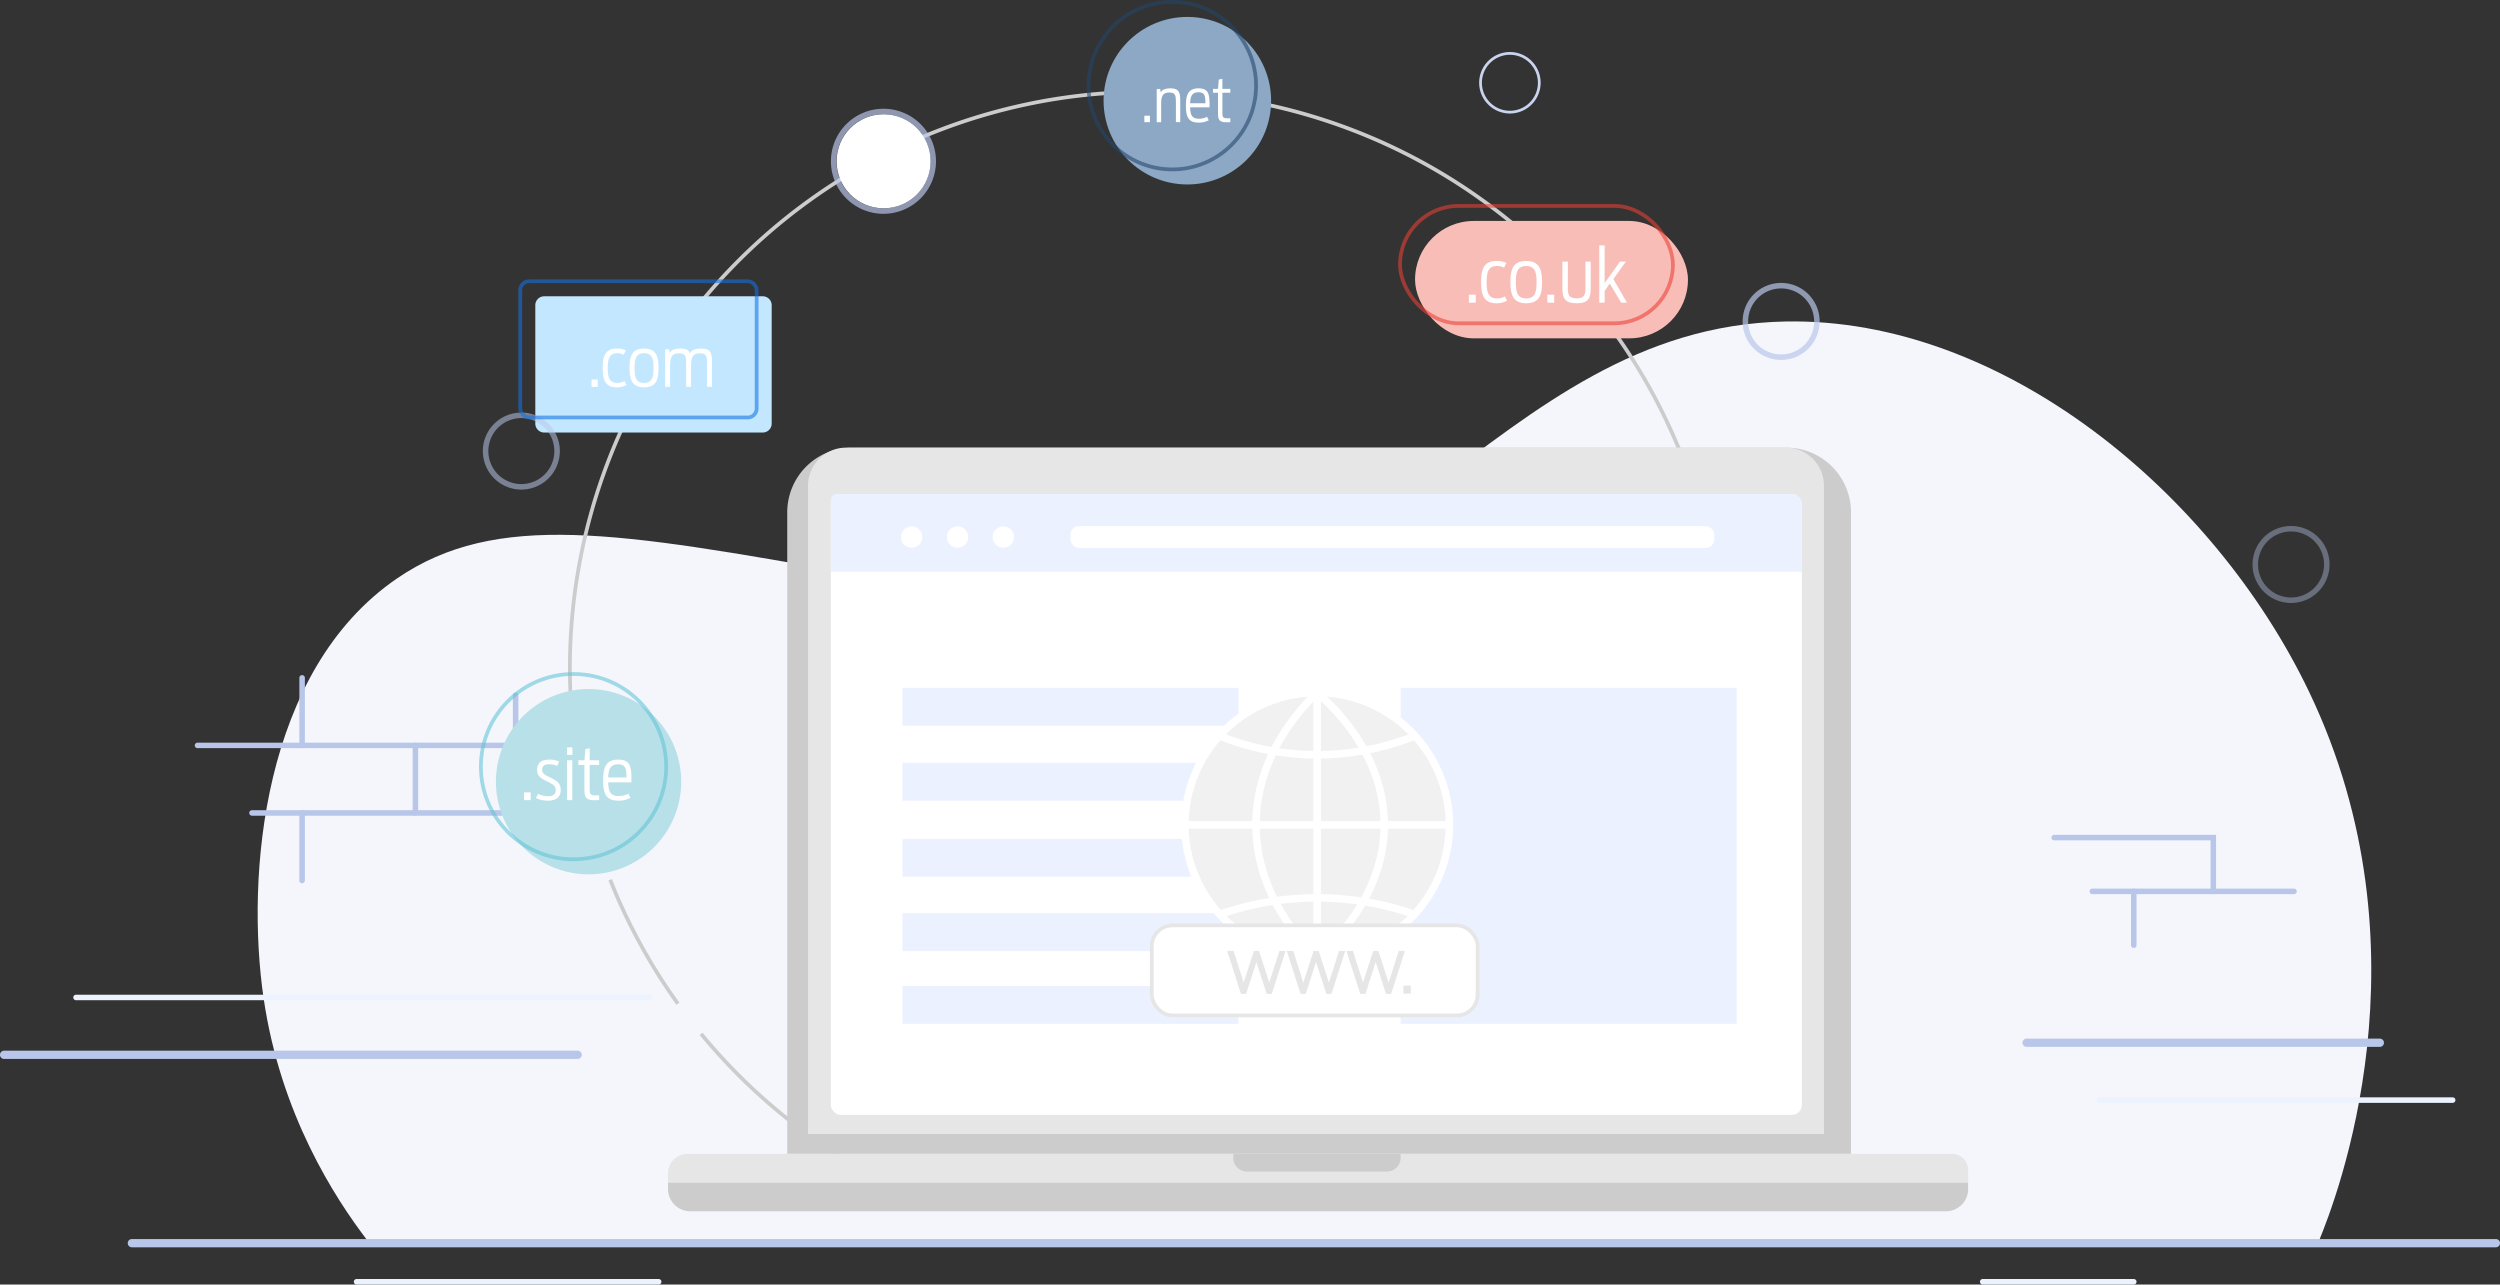 <svg xmlns="http://www.w3.org/2000/svg" width="664.938" height="341.659" viewBox="0 0 664.938 341.659"><rect x="0" y="0" width="664.938" height="341.659" fill="#333333" stroke="none"/><g transform="translate(-891 -179.883)"><g transform="translate(891 184.383)"><g transform="translate(68.533 80.991)"><path d="M128.023,399.049H647.129c4.572-11.172,30.287-77.058-2.629-145.875C619.155,200.182,562.9,153.5,505.2,154.609c-78.067,1.5-109.037,89.522-193.186,80.166-18.747-2.083-17.76-6.514-55.2-13.142-62-10.976-94.509-16.731-120.907,1.314-35.854,24.51-40.259,79.126-35.483,111.706C104.946,365.5,119.314,387.64,128.023,399.049Z" transform="translate(-98.837 -154.59)" fill="#f4f6fc"/></g><path d="M165.421,287.488A153.244,153.244,0,1,1,469.534,260.6" transform="translate(-11.468 -87.447)" fill="none" stroke="#ccc" stroke-miterlimit="10" stroke-width="1"/><path d="M2.371,0H60.5a2.371,2.371,0,0,1,2.371,2.371V33.864A2.371,2.371,0,0,1,60.5,36.234H2.371A2.371,2.371,0,0,1,0,33.864V2.371A2.371,2.371,0,0,1,2.371,0Z" transform="translate(142.377 74.307)" fill="#c2e7ff"/><g transform="translate(157.318 88.207)"><path d="M180.089,156.112h1.672v1.945h-1.672Z" transform="translate(-180.089 -147.876)" fill="#fff"/><path d="M181.565,157.178c0-3.144.636-5.144,3.819-5.144a5.313,5.313,0,0,1,2.345.471l-.565,1.165a3.653,3.653,0,0,0-1.725-.4c-2.074,0-2.528,1.436-2.528,3.946,0,2.49.418,3.962,2.545,3.962a4.1,4.1,0,0,0,1.911-.491l.527,1.036a5.2,5.2,0,0,1-2.565.636C182.2,162.36,181.565,160.324,181.565,157.178Z" transform="translate(-178.584 -152.034)" fill="#fff"/><path d="M185.1,157.178c0-2.89.525-5.144,3.853-5.144,3.346,0,3.873,2.29,3.873,5.144,0,2.947-.527,5.182-3.873,5.182C185.663,162.36,185.1,160.106,185.1,157.178Zm6.38.055c0-2.217-.236-3.962-2.526-3.962-2.272,0-2.526,1.745-2.526,3.962,0,2.183.254,3.946,2.526,3.946C191.245,161.179,191.482,159.415,191.482,157.232Z" transform="translate(-174.978 -152.034)" fill="#fff"/><path d="M189.791,152.27l1.054-.073.127,1.072c.364-.727,1.036-1.236,2.945-1.236,1.765,0,2.183.545,2.438,1.272.4-.763,1.2-1.272,3.126-1.272,2.636,0,2.765,1.472,2.765,3.672v6.509h-1.311v-6.236c0-1.763-.073-2.69-1.89-2.69-2.018,0-2.363,1.109-2.363,3.744v5.182h-1.311v-6.236c0-1.763-.073-2.69-1.89-2.69-2.036,0-2.381,1.145-2.381,3.744v5.182h-1.309Z" transform="translate(-170.197 -152.034)" fill="#fff"/></g><path d="M189.351,302.389a152.866,152.866,0,0,1-18.011-32.96" transform="translate(-9.043 -39.923)" fill="none" stroke="#ccc" stroke-miterlimit="10" stroke-width="1"/><path d="M227.078,333.685A154.034,154.034,0,0,1,190.025,301.1" transform="translate(-3.563 -30.636)" fill="none" stroke="#ccc" stroke-miterlimit="10" stroke-width="1"/><g transform="translate(209.386 114.563)"><path d="M17.2,0H265.734a17.2,17.2,0,0,1,17.2,17.2V187.84a0,0,0,0,1,0,0H0a0,0,0,0,1,0,0V17.2A17.2,17.2,0,0,1,17.2,0Z" fill="#ccc"/></g><g transform="translate(214.912 114.563)"><path d="M10.134,0H260.083a10.134,10.134,0,0,1,10.134,10.134V182.557a0,0,0,0,1,0,0H0a0,0,0,0,1,0,0V10.134A10.134,10.134,0,0,1,10.134,0Z" fill="#e6e6e6"/></g><g transform="translate(220.979 126.89)"><rect width="258.28" height="165.143" rx="2.667" fill="#fff"/></g><g transform="translate(177.678 302.403)"><path d="M5.2,0H341.535A4.267,4.267,0,0,1,345.8,4.267V7.631a0,0,0,0,1,0,0H0a0,0,0,0,1,0,0V5.2A5.2,5.2,0,0,1,5.2,0Z" fill="#e6e6e6"/></g><g transform="translate(177.678 310.034)"><path d="M0,0H345.8a0,0,0,0,1,0,0V1.73a5.9,5.9,0,0,1-5.9,5.9H5.9A5.9,5.9,0,0,1,0,1.73V0A0,0,0,0,1,0,0Z" fill="#ccc"/></g><g transform="translate(33.973 325.052)"><path d="M701.978,345.511H73.214a1.1,1.1,0,1,1,0-2.2H701.978a1.1,1.1,0,1,1,0,2.2Z" transform="translate(-72.113 -343.31)" fill="#b8c6e9"/></g><g transform="translate(51.806 175.062)"><g transform="translate(0 4.635)"><path d="M171.976,245.71H86.636a.734.734,0,0,1,0-1.468h83.872V231.649a.734.734,0,1,1,1.468,0Z" transform="translate(-85.903 -230.914)" fill="#b8c6e9"/></g><g transform="translate(27.815)"><path d="M108.144,246.761a.734.734,0,0,1-.733-.733V228.063a.734.734,0,0,1,1.468,0v17.964A.734.734,0,0,1,108.144,246.761Z" transform="translate(-107.411 -227.33)" fill="#b8c6e9"/></g><g transform="translate(14.487 35.928)"><path d="M167.957,256.579H97.838a.734.734,0,0,1,0-1.468h70.118a.734.734,0,1,1,0,1.468Z" transform="translate(-97.105 -255.111)" fill="#b8c6e9"/></g><g transform="translate(57.949 17.963)"><path d="M131.445,260.652a.734.734,0,0,1-.733-.733V241.955a.733.733,0,1,1,1.467,0v17.964A.734.734,0,0,1,131.445,260.652Z" transform="translate(-130.712 -241.22)" fill="#b8c6e9"/></g><g transform="translate(27.815 35.928)"><path d="M108.144,274.543a.734.734,0,0,1-.733-.735V255.846a.734.734,0,1,1,1.468,0v17.963A.734.734,0,0,1,108.144,274.543Z" transform="translate(-107.411 -255.111)" fill="#b8c6e9"/></g></g><g transform="translate(545.639 217.546)"><path d="M510.806,275.951a.734.734,0,0,1-.733-.733v-13.57h-41.58a.733.733,0,0,1,0-1.467h43.047v15.037A.734.734,0,0,1,510.806,275.951Z" transform="translate(-467.759 -260.181)" fill="#b8c6e9"/><g transform="translate(10.131 14.302)"><path d="M529.964,272.708H476.326a.734.734,0,0,1,0-1.468h53.637a.734.734,0,0,1,0,1.468Z" transform="translate(-475.593 -271.24)" fill="#b8c6e9"/></g><g transform="translate(21.156 14.302)"><path d="M484.853,287.011a.734.734,0,0,1-.735-.733v-14.3a.734.734,0,1,1,1.468,0v14.3A.734.734,0,0,1,484.853,287.011Z" transform="translate(-484.118 -271.24)" fill="#b8c6e9"/></g></g><g transform="translate(94.108 335.691)"><path d="M199.692,353H119.348a.734.734,0,1,1,0-1.468h80.344a.734.734,0,1,1,0,1.468Z" transform="translate(-118.613 -351.537)" fill="#ecf3ff"/></g><g transform="translate(526.623 335.691)"><path d="M493.962,353H453.788a.734.734,0,0,1,0-1.468h40.173a.734.734,0,0,1,0,1.468Z" transform="translate(-453.055 -351.537)" fill="#ecf3ff"/></g><path d="M0,0H44.5a0,0,0,0,1,0,0V1.065A3.631,3.631,0,0,1,40.872,4.7H3.631A3.631,3.631,0,0,1,0,1.065V0A0,0,0,0,1,0,0Z" transform="translate(328.024 302.4)" fill="#ccc"/><path d="M1.6,0H255.613a2.667,2.667,0,0,1,2.667,2.667V20.692a0,0,0,0,1,0,0H0a0,0,0,0,1,0,0V1.6A1.6,1.6,0,0,1,1.6,0Z" transform="translate(220.979 126.89)" fill="#ecf1ff"/><ellipse cx="2.845" cy="2.845" rx="2.845" ry="2.845" transform="translate(239.625 135.493)" fill="#fff"/><ellipse cx="2.845" cy="2.845" rx="2.845" ry="2.845" transform="translate(251.824 135.493)" fill="#fff"/><ellipse cx="2.845" cy="2.845" rx="2.845" ry="2.845" transform="translate(264.024 135.493)" fill="#fff"/><rect width="171.225" height="5.787" rx="2.238" transform="translate(284.716 135.444)" fill="#fff"/><rect width="89.383" height="89.383" transform="translate(372.527 178.444)" fill="#ecf1ff"/><rect width="89.383" height="10.079" transform="translate(240.024 178.444)" fill="#ecf1ff"/><rect width="89.383" height="10.079" transform="translate(240.024 198.389)" fill="#ecf1ff"/><rect width="89.383" height="10.079" transform="translate(240.024 218.608)" fill="#ecf1ff"/><rect width="89.383" height="10.079" transform="translate(240.024 238.376)" fill="#ecf1ff"/><rect width="89.383" height="10.079" transform="translate(240.024 257.747)" fill="#ecf1ff"/><g transform="translate(0 9.336)"><g transform="translate(0 265.618)"><path d="M193.636,306.773H41.1a1.1,1.1,0,0,1,0-2.2H193.636a1.1,1.1,0,0,1,0,2.2Z" transform="translate(-40 -304.572)" fill="#b8c6e9"/></g><g transform="translate(537.932 262.407)"><path d="M551,304.29H457.057a1.1,1.1,0,0,1,0-2.2H551a1.1,1.1,0,1,1,0,2.2Z" transform="translate(-455.956 -302.089)" fill="#b8c6e9"/></g><g transform="translate(557.666 278.027)"><path d="M565.893,315.635H471.948a.734.734,0,0,1,0-1.468h93.945a.734.734,0,1,1,0,1.468Z" transform="translate(-471.215 -314.167)" fill="#ecf3ff"/></g><g transform="translate(19.492 250.73)"><path d="M208.342,294.528H55.807a.734.734,0,1,1,0-1.468H208.342a.734.734,0,0,1,0,1.468Z" transform="translate(-55.072 -293.06)" fill="#ecf3ff"/></g><g transform="translate(599.121 126.059)" opacity="0.4" style="isolation:isolate"><path d="M513.512,217.143A10.242,10.242,0,1,1,523.755,206.9,10.254,10.254,0,0,1,513.512,217.143Zm0-19.017a8.775,8.775,0,1,0,8.775,8.775A8.784,8.784,0,0,0,513.512,198.126Z" transform="translate(-503.27 -196.658)" fill="#b8c6e9"/></g><g transform="translate(128.424 95.899)" opacity="0.53" style="isolation:isolate"><path d="M161.233,182.864a10.242,10.242,0,1,1,10.242-10.243A10.254,10.254,0,0,1,161.233,182.864Zm0-19.016a8.774,8.774,0,1,0,8.775,8.773A8.783,8.783,0,0,0,161.233,163.848Z" transform="translate(-150.991 -162.38)" fill="#b8c6e9"/></g><g transform="translate(463.498 61.412)" opacity="0.69" style="isolation:isolate"><path d="M408.642,167.155a10.242,10.242,0,1,1,10.242-10.242A10.254,10.254,0,0,1,408.642,167.155Zm0-19.017a8.775,8.775,0,1,0,8.775,8.775A8.785,8.785,0,0,0,408.642,148.138Z" transform="translate(-398.4 -146.67)" fill="#b8c6e9"/></g><g transform="translate(393.42)" style="isolation:isolate"><path d="M352.39,115.54a8.178,8.178,0,1,1,8.178-8.178A8.188,8.188,0,0,1,352.39,115.54Zm0-15.622a7.444,7.444,0,1,0,7.444,7.444A7.452,7.452,0,0,0,352.39,99.918Z" transform="translate(-344.212 -99.183)" fill="#cad4ee"/></g><ellipse cx="12.506" cy="12.506" rx="12.506" ry="12.506" transform="translate(222.522 16.556)" fill="#fff"/><g transform="translate(221.005 15.088)" opacity="0.68" style="isolation:isolate"><path d="M220.482,142.449a13.974,13.974,0,1,1,13.974-13.973A13.989,13.989,0,0,1,220.482,142.449Zm0-26.479a12.506,12.506,0,1,0,12.506,12.506A12.52,12.52,0,0,0,220.482,115.97Z" transform="translate(-206.509 -114.502)" fill="#b8c6e9"/></g></g><rect width="72.587" height="31.218" rx="15.609" transform="translate(376.368 54.271)" fill="#f9bdb8"/><ellipse cx="22.281" cy="22.281" rx="22.281" ry="22.281" transform="translate(293.522)" fill="#8ca8c5"/><g transform="translate(304.37 16.455)"><path d="M279.616,109.6h1.478v1.719h-1.478Z" transform="translate(-279.616 -99.782)" fill="#fff"/><path d="M281.46,105.733l.932-.064.113.932c.353-.627,1.014-1.077,2.669-1.077,2.3,0,2.539,1.3,2.539,3.246v5.754h-1.157v-5.511c0-1.56-.161-2.38-1.751-2.38-1.88,0-2.171,1.109-2.171,3.312v4.58H281.46Z" transform="translate(-278.168 -102.985)" fill="#fff"/><path d="M285.807,110.073c0-2.717.579-4.549,3.344-4.549,2.94,0,2.957,1.9,2.94,5.047h-5.16c.05,1.912.42,3.037,2.267,3.037a4.46,4.46,0,0,0,2.217-.514l.466.916a5.418,5.418,0,0,1-2.732.627C286.289,114.637,285.807,112.837,285.807,110.073Zm1.125-.578H291c-.048-1.753-.032-2.926-1.864-2.926C287.4,106.568,287,107.693,286.932,109.495Z" transform="translate(-274.754 -102.985)" fill="#fff"/><path d="M289.839,106.785h1.35l.193-2.475.964-.209v2.683h2.107v1.028h-2.107v5.5c0,.836.13,1.287,1.127,1.287h.98v1.043c-.161.016-.964.034-1.093.034-1.816,0-2.185-.725-2.185-2.251v-5.61h-1.335Z" transform="translate(-271.587 -104.102)" fill="#fff"/></g><g transform="translate(390.693 60.763)"><path d="M365.524,155.982h1.823V158.1h-1.823Z" transform="translate(-365.524 -142.862)" fill="#fff"/><path d="M367.081,157.288c0-3.43.695-5.61,4.164-5.61a5.769,5.769,0,0,1,2.556.515l-.616,1.268a4,4,0,0,0-1.882-.434c-2.259,0-2.756,1.565-2.756,4.3,0,2.716.457,4.321,2.775,4.321a4.491,4.491,0,0,0,2.082-.534l.574,1.129a5.659,5.659,0,0,1-2.793.693C367.776,162.935,367.081,160.718,367.081,157.288Z" transform="translate(-363.833 -147.537)" fill="#fff"/><path d="M370.814,157.288c0-3.152.574-5.61,4.2-5.61,3.649,0,4.223,2.5,4.223,5.61,0,3.211-.574,5.647-4.223,5.647C371.427,162.935,370.814,160.478,370.814,157.288Zm6.956.058c0-2.416-.259-4.319-2.756-4.319-2.476,0-2.754,1.9-2.754,4.319,0,2.38.278,4.3,2.754,4.3C377.511,161.648,377.77,159.727,377.77,157.346Z" transform="translate(-359.778 -147.537)" fill="#fff"/><path d="M375.525,155.982h1.823V158.1h-1.823Z" transform="translate(-354.66 -142.862)" fill="#fff"/><path d="M377.443,158.8v-7.035h1.446v6.958c0,1.842.24,2.814,2.359,2.814,2.082,0,2.32-.972,2.32-2.814v-6.958h1.406V158.8c0,2.677-.555,4.043-3.745,4.043C378.077,162.842,377.443,161.475,377.443,158.8Z" transform="translate(-352.577 -147.443)" fill="#fff"/><path d="M382.144,149.693h1.427V159.74l4.083-5.727h1.567l-3.33,4.638,3.628,6.284h-1.548l-3.031-5.095-1.369,1.982v3.113h-1.427Z" transform="translate(-347.471 -149.693)" fill="#fff"/></g><path d="M24.641,0A24.641,24.641,0,1,1,0,24.641,24.641,24.641,0,0,1,24.641,0Z" transform="translate(131.905 178.767)" fill="#b8e0e8"/><ellipse cx="24.641" cy="24.641" rx="24.641" ry="24.641" transform="translate(127.905 174.767)" fill="none" stroke="#63c3d5" stroke-width="1" opacity="0.58"/><g transform="translate(139.379 194.289)"><path d="M156.386,246.294h1.769v2.058h-1.769Z" transform="translate(-156.386 -234.327)" fill="#fff"/><path d="M157.87,252.449l.558-1.135a5.939,5.939,0,0,0,2.714.635c1.25,0,1.981-.519,1.981-1.635s-.712-1.541-2.231-2.269c-1.692-.81-2.714-1.445-2.714-3.1,0-1.827,1.115-2.731,3.156-2.731a6.187,6.187,0,0,1,2.712.5l-.539,1.175a5.534,5.534,0,0,0-2.212-.442c-1.291,0-1.771.558-1.771,1.481,0,.942.656,1.346,2.156,2.058,1.731.808,2.769,1.464,2.769,3.329,0,1.9-1.25,2.808-3.308,2.808A7.315,7.315,0,0,1,157.87,252.449Z" transform="translate(-154.699 -238.964)" fill="#fff"/><path d="M161.74,240.694h1.425v2H161.74Zm0,3.425h1.4v10.6h-1.4Z" transform="translate(-150.299 -240.694)" fill="#fff"/><path d="M163.153,244.007h1.618l.229-2.964,1.154-.25v3.214h2.521v1.231h-2.521v6.579c0,1,.156,1.539,1.348,1.539h1.173v1.25c-.192.019-1.154.038-1.308.038-2.173,0-2.616-.865-2.616-2.692v-6.714h-1.6Z" transform="translate(-148.693 -240.581)" fill="#fff"/><path d="M166.232,247.659c0-3.25.692-5.443,4-5.443,3.522,0,3.541,2.269,3.522,6.039h-6.176c.058,2.291.5,3.637,2.712,3.637a5.332,5.332,0,0,0,2.654-.615l.56,1.1a6.494,6.494,0,0,1-3.272.75C166.809,253.123,166.232,250.969,166.232,247.659Zm1.346-.692h4.866c-.056-2.1-.038-3.5-2.231-3.5C168.136,243.466,167.655,244.812,167.578,246.966Z" transform="translate(-145.192 -238.964)" fill="#fff"/></g><rect width="62.873" height="36.234" rx="2.371" opacity="0.58" fill="none" stroke="#1473E6" stroke-width="1" transform="translate(138.377 70.307)"/><ellipse cx="22.281" cy="22.281" rx="22.281" ry="22.281" transform="translate(289.522 -4)" fill="none" stroke="#23466b" stroke-width="1" opacity="0.58"/><rect width="72.587" height="31.218" rx="15.609" opacity="0.58" fill="none" stroke="#eb4034" stroke-width="1" transform="translate(372.368 50.271)"/></g><g transform="translate(1197.339 364.094)"><g transform="translate(8.81 0)"><path d="M35.178,0A35.178,35.178,0,1,1,0,35.178,35.178,35.178,0,0,1,35.178,0Z" transform="translate(0 0.001)" fill="#f1f1f1" stroke="#fff" stroke-width="2"/><path d="M318.547,302.3c-3.9-3.719-16.267-16.449-16.267-35.178s12.363-31.458,16.267-35.178" transform="translate(-283.37 -231.945)" fill="none" stroke="#fff" stroke-miterlimit="10" stroke-width="2"/><path d="M316.268,231.945V302.3" transform="translate(-281.09 -231.945)" fill="none" stroke="#fff" stroke-miterlimit="10" stroke-width="2"/><line x2="70.356" transform="translate(0 35.179)" fill="none" stroke="#fff" stroke-miterlimit="10" stroke-width="2"/><path d="M316.268,231.945c4.293,3.728,17.85,16.458,17.85,35.178s-13.558,31.451-17.85,35.178" transform="translate(-281.09 -231.945)" fill="none" stroke="#fff" stroke-miterlimit="10" stroke-width="2"/><path d="M293.888,241.845a69.854,69.854,0,0,0,52.054,0" transform="translate(-284.737 -230.332)" fill="none" stroke="#fff" stroke-miterlimit="10" stroke-width="2"/><path d="M293.888,283.329a78.657,78.657,0,0,1,52.054,0" transform="translate(-284.737 -224.294)" fill="none" stroke="#fff" stroke-miterlimit="10" stroke-width="2"/></g><rect width="86.678" height="23.973" rx="5.55" transform="translate(0 61.91)" fill="#fff" stroke="#e6e6e6" stroke-miterlimit="10" stroke-width="1"/><g transform="translate(20.399 68.962)"><path d="M304.422,290.262h1.187l2.858,8.984,2.914-8.984h1l2.9,8.984,2.874-8.984h1.114L315.78,301.2h-1l-2.93-9.043-2.916,9.043h-1.011Z" transform="translate(-304.422 -290.262)" fill="#e6e6e6" stroke="#e6e6e6" stroke-width="0.5"/><path d="M312.615,290.262H313.8l2.858,8.984,2.916-8.984h1l2.9,8.984,2.872-8.984h1.115L323.974,301.2h-1l-2.932-9.043-2.915,9.043H316.12Z" transform="translate(-296.749 -290.262)" fill="#e6e6e6" stroke="#e6e6e6" stroke-width="0.5"/><path d="M320.809,290.262H322l2.858,8.984,2.916-8.984h1l2.9,8.984,2.874-8.984h1.114L332.167,301.2h-1l-2.93-9.043-2.916,9.043h-1.011Z" transform="translate(-289.076 -290.262)" fill="#e6e6e6" stroke="#e6e6e6" stroke-width="0.5"/><path d="M328.579,295.03h1.466v1.627h-1.466Z" transform="translate(-281.799 -285.797)" fill="#e6e6e6" stroke="#e6e6e6" stroke-width="0.5"/></g></g></g></svg>